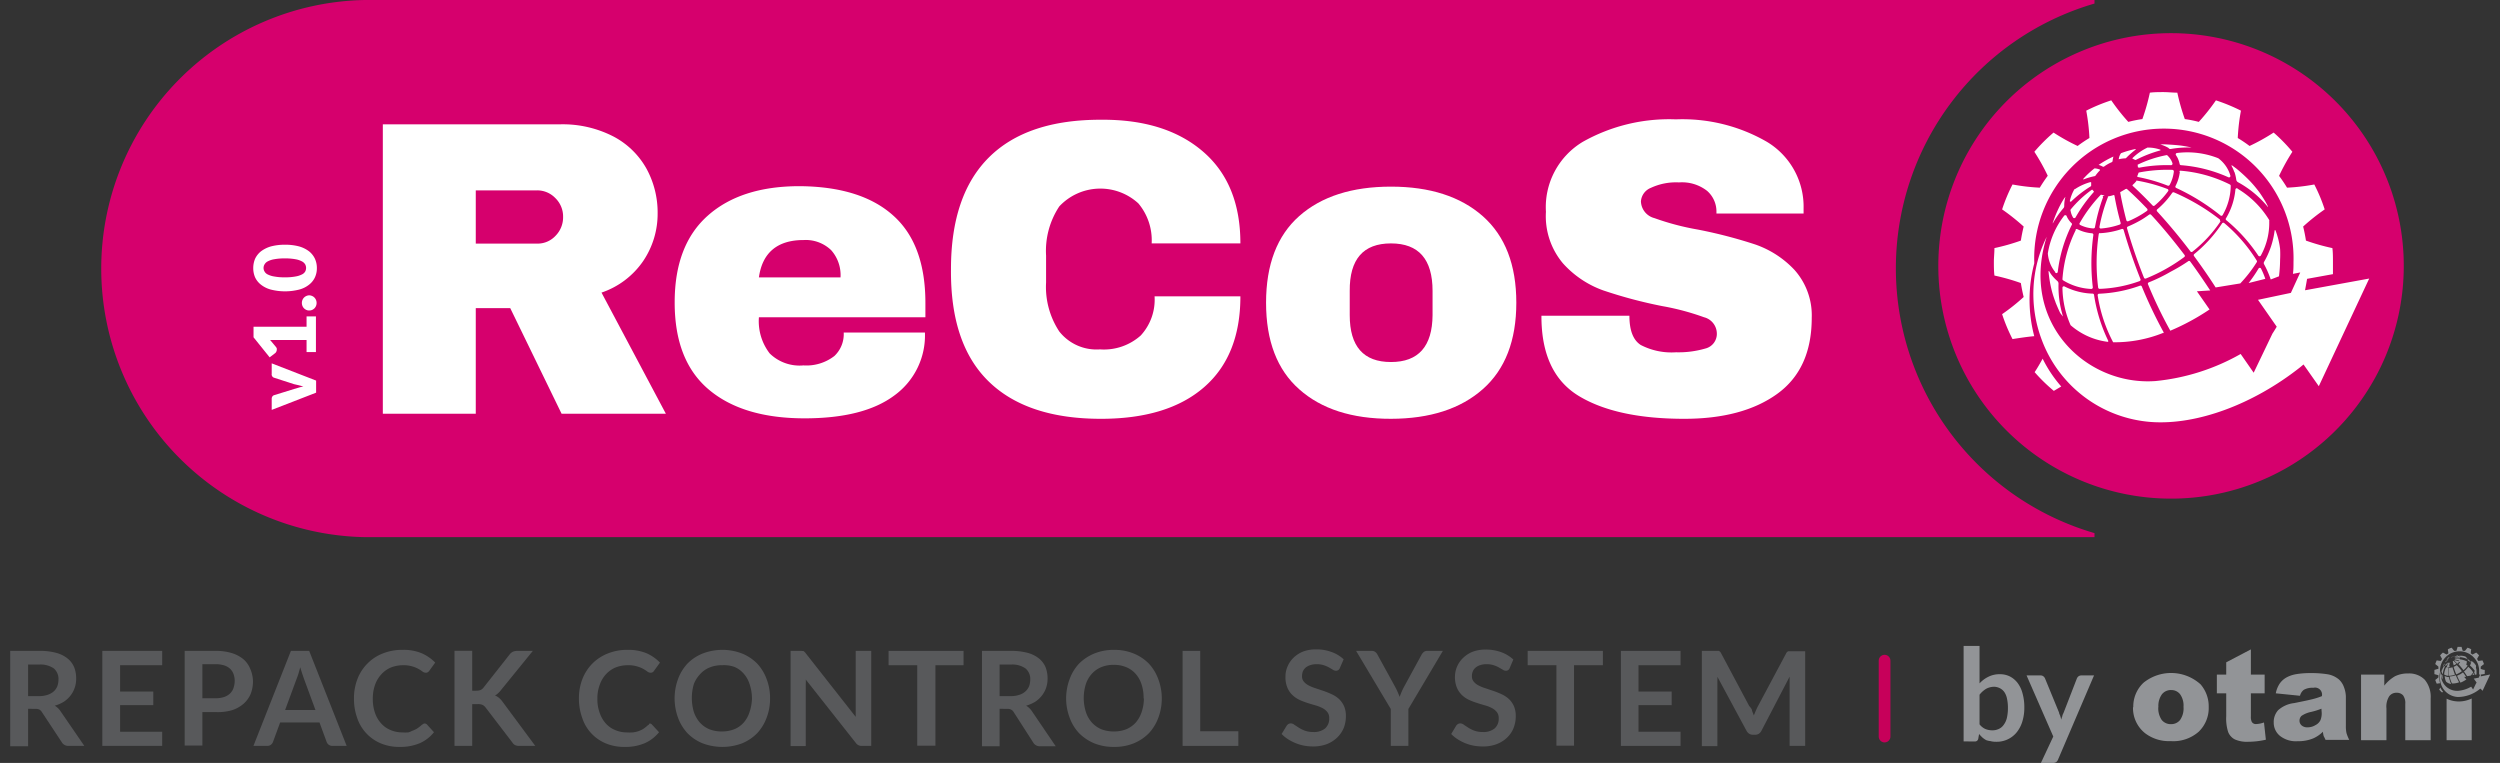 <svg id="Layer_1" data-name="Layer 1" xmlns="http://www.w3.org/2000/svg" xmlns:xlink="http://www.w3.org/1999/xlink" viewBox="0 0 266.83 81.43"><rect x="0" y="0" width="266.83" height="81.43" fill="#333333" stroke="none"/><defs><style>.cls-1{fill:url(#Radial_Gradient);}.cls-2{mask:url(#mask);}.cls-3{fill:#fff;}.cls-4,.cls-5{fill:#d6006d;}.cls-4{fill-rule:evenodd;}.cls-6{fill:#929497;}.cls-7{fill:#c7005a;}.cls-8{fill:#58595b;}</style><radialGradient id="Radial_Gradient" cx="129.39" cy="58.77" r="33.27" gradientUnits="userSpaceOnUse"><stop offset="0" stop-color="#fff"/><stop offset="1" stop-color="#231f20"/></radialGradient><mask id="mask" x="85.74" y="54.36" width="80.56" height="1.02" maskUnits="userSpaceOnUse"><polyline class="cls-1" points="166.29 54.87 125.48 54.36 85.74 54.72 125.46 55.38"/></mask></defs><title>ReCoS Flat logo-Common_ver1.0 のコピー</title><g class="cls-2"><polyline class="cls-3" points="166.29 54.87 125.48 54.36 85.74 54.72 125.46 55.38"/></g><path class="cls-4" d="M202.35,28.64A29.42,29.42,0,0,1,223.55.38V0H38.94a28.67,28.67,0,0,0,0,57.33H223.55V56.9A29.43,29.43,0,0,1,202.35,28.64Z"/><path class="cls-5" d="M206.88,28.39a24.84,24.84,0,1,1,24.84,24.83A24.84,24.84,0,0,1,206.88,28.39Z"/><path class="cls-3" d="M224.15,24.89a8.5,8.5,0,0,0,2.32-.45.15.15,0,0,1,.19.1,55.49,55.49,0,0,0,1.8,5.26.16.16,0,0,1-.09.2,13.8,13.8,0,0,1-4.27.83.16.16,0,0,1-.16-.14A21.11,21.11,0,0,1,224,25a.14.14,0,0,1,.14-.13m2.73-4.7a2.61,2.61,0,0,1-.28.17,2.69,2.69,0,0,1-.29.16s0,0,0,.08c.16.9.38,1.89.65,2.93a.15.15,0,0,0,.21.1,10.36,10.36,0,0,0,2-1.11.16.16,0,0,0,0-.23c-.74-.78-1.47-1.49-2.15-2.1a.07.07,0,0,0-.09,0m10,3.45a.16.16,0,0,0,0-.2,22.1,22.1,0,0,0-4.89-2.89.16.16,0,0,0-.19.06,8.77,8.77,0,0,1-1.6,1.76.15.15,0,0,0,0,.22c1.2,1.31,2.42,2.77,3.56,4.28a.15.15,0,0,0,.22,0,14.1,14.1,0,0,0,3-3.25m-9-4.28a3,3,0,0,1-.39.41.08.08,0,0,0,0,.11c.68.62,1.4,1.33,2.13,2.1a.16.16,0,0,0,.21,0,8.32,8.32,0,0,0,1.44-1.54.15.15,0,0,0-.08-.23,17.21,17.21,0,0,0-3.24-.89.07.07,0,0,0-.07,0m-3.39,1.57a1.86,1.86,0,0,1-.34-.06.07.07,0,0,0-.07,0A15.29,15.29,0,0,0,222,23.76.16.16,0,0,0,222,24a3.58,3.58,0,0,0,1.43.38.16.16,0,0,0,.17-.13,18.79,18.79,0,0,1,.86-3.18.08.08,0,0,0-.06-.11m-2.84,3.57a14.07,14.07,0,0,0-1.43,5.25.15.15,0,0,0,.07.14,6.24,6.24,0,0,0,3,.92.16.16,0,0,0,.17-.17,21.87,21.87,0,0,1,.06-5.6.16.16,0,0,0-.14-.17,4.18,4.18,0,0,1-1.57-.44.14.14,0,0,0-.2.07M225,36.34a17.1,17.1,0,0,1-1.5-4.87.15.15,0,0,0-.14-.13,7.1,7.1,0,0,1-3-.76.15.15,0,0,0-.23.13,10.15,10.15,0,0,0,.87,4A7.45,7.45,0,0,0,225,36.49a.16.16,0,0,0,0-.15m13.83-16.23a.16.16,0,0,0-.24.12,7.25,7.25,0,0,1-1,3.06.15.15,0,0,0,0,.19,17.45,17.45,0,0,1,3.44,3.8.16.16,0,0,0,.27,0,7.19,7.19,0,0,0,.9-3.68.2.2,0,0,0,0-.11,9.91,9.91,0,0,0-3.41-3.37m-10.62-1.23a17.89,17.89,0,0,1,3.21.93.17.17,0,0,0,.19-.08,3.91,3.91,0,0,0,.45-1.44.17.17,0,0,0-.15-.17,16,16,0,0,0-3.57.28.09.09,0,0,0-.06.06,2.45,2.45,0,0,1-.12.31.08.08,0,0,0,.05.11m.91,10.82a18.51,18.51,0,0,0,4.07-2.29.16.16,0,0,0,0-.22c-1.15-1.51-2.37-3-3.57-4.29a.17.17,0,0,0-.2,0c-.32.23-.64.45-1,.65a12.41,12.41,0,0,1-1.27.62.16.16,0,0,0-.09.18c.49,1.71,1.11,3.52,1.81,5.28a.16.16,0,0,0,.2.09m-.72-11.83a15.7,15.7,0,0,1,3.4-.27.16.16,0,0,0,.16-.21,2.07,2.07,0,0,0-.15-.34,2.24,2.24,0,0,0-.41-.51.17.17,0,0,0-.14,0,12.5,12.5,0,0,0-3,1,.07.07,0,0,0,0,.1.54.54,0,0,1,0,.15.09.09,0,0,0,.09.06m2.65,17.69a.14.14,0,0,0,0-.14,48.64,48.64,0,0,1-2.31-4.85.15.15,0,0,0-.19-.09,14.47,14.47,0,0,1-4.37.86.15.15,0,0,0-.15.18,15.82,15.82,0,0,0,1.65,5l0,0a13.83,13.83,0,0,0,5.34-1M221,21.57a12.18,12.18,0,0,1,2.13-1.67.15.15,0,0,0,.07-.12,1.13,1.13,0,0,1,0-.25.08.08,0,0,0-.1-.09,5.74,5.74,0,0,0-1.64.75s0,0-.05,0a4.44,4.44,0,0,0-.5,1.29,0,0,0,0,0,.06,0m-1.61,7.61a.15.15,0,0,0,.27-.08,15.16,15.16,0,0,1,1.49-5,.14.14,0,0,0,0-.17,2.51,2.51,0,0,1-.45-.58,1.47,1.47,0,0,1-.1-.22.16.16,0,0,0-.27,0,8.79,8.79,0,0,0-1.73,4,3.54,3.54,0,0,0,.79,2l0,0m-.26-5.2a9.92,9.92,0,0,1,1.15-1.64.35.35,0,0,0,.07-.2,3.63,3.63,0,0,1,.13-1s0,0,0,0a2.8,2.8,0,0,0-.25.35,10.17,10.17,0,0,0-.5.93,12.71,12.71,0,0,0-.61,1.52s0,0,0,0m2.17-.58a.17.17,0,0,0,.26,0,15.43,15.43,0,0,1,1.94-2.71.08.08,0,0,0,0-.11.69.69,0,0,1-.11-.13.08.08,0,0,0-.11,0A11.76,11.76,0,0,0,221,22.37a.13.13,0,0,0,0,.13,2,2,0,0,0,.22.64,2.33,2.33,0,0,0,.17.26m-2,8.87c.11.27.29.7.49,1.12a4.08,4.08,0,0,0,.31.39,10.74,10.74,0,0,1-.48-3.5.37.37,0,0,0-.14-.3,4.81,4.81,0,0,1-.5-.51,3.1,3.1,0,0,1-.36-.53s-.08,0-.07,0a13.17,13.17,0,0,0,.3,1.87,10.6,10.6,0,0,0,.45,1.44m3-13.1a6.78,6.78,0,0,1,1.18-.35.15.15,0,0,0,.09-.06,4.26,4.26,0,0,1,.48-.57,0,0,0,0,0,0-.06,1.67,1.67,0,0,0-.59-.14,9.18,9.18,0,0,0-1.2,1.12s0,.08,0,.06m10-2.82a.15.15,0,0,0-.1.24l.13.21a2.65,2.65,0,0,1,.26.73.15.15,0,0,0,.14.12,15.09,15.09,0,0,1,5.06,1.29.15.15,0,0,0,.21-.18l-.06-.19a3.53,3.53,0,0,0-1.23-1.66,8.93,8.93,0,0,0-4.41-.56m-.87-.48a.33.33,0,0,0,.22.05,10.45,10.45,0,0,1,2.22-.15s0,0,0,0c-.32-.08-.72-.15-1.06-.2s-1.09-.11-1.57-.13a4.35,4.35,0,0,0-.72,0s0,0,0,0a3.57,3.57,0,0,1,.91.39m7,2.53a4.38,4.38,0,0,1,.2.83.36.36,0,0,0,.19.28,10.78,10.78,0,0,1,3.2,2.66c0-.09-.07-.19-.11-.28s-.09-.16-.12-.23c-.2-.34-.49-.8-.74-1.14a13,13,0,0,0-1-1.18,18,18,0,0,0-1.41-1.29h0l-.46-.34s-.08,0-.06.05a3.07,3.07,0,0,1,.29.64m-5.79-.08a4.47,4.47,0,0,1-.47,1.59.15.15,0,0,0,.07.21A22.45,22.45,0,0,1,237,23a.15.15,0,0,0,.23-.05,6.38,6.38,0,0,0,.86-3.12.17.17,0,0,0-.09-.14,14.28,14.28,0,0,0-5.26-1.47.14.14,0,0,0-.16.14m-8-.59a4.33,4.33,0,0,1,.81-.46.16.16,0,0,0,.09-.12,2.94,2.94,0,0,1,.09-.48,10.67,10.67,0,0,0-1.58.89,2.2,2.2,0,0,1,.43.18.18.18,0,0,0,.16,0m.42,3.22a17.49,17.49,0,0,0-.92,3.21.15.15,0,0,0,.16.18,8,8,0,0,0,2-.42.15.15,0,0,0,.1-.18c-.28-1-.5-2-.66-2.91a.08.08,0,0,0-.1-.06,3.82,3.82,0,0,1-.56.14.08.08,0,0,0-.06,0M226.14,17a3.47,3.47,0,0,1,.7-.1.12.12,0,0,0,.1-.05,8.85,8.85,0,0,1,1-.88s0-.07,0-.07a10.18,10.18,0,0,0-1.56.45,1.44,1.44,0,0,0-.24.61s0,.05,0,0m1.53,0,.18.09a.14.14,0,0,0,.15,0,13.34,13.34,0,0,1,2.59-1s0-.05,0-.07a4,4,0,0,0-1.31-.23h-.07a5.85,5.85,0,0,0-1.57,1.09.07.07,0,0,0,0,.12m-9.62,21.32c-.26.46-.56,1-.86,1.44a18,18,0,0,0,2.05,2l.79-.47a13.63,13.63,0,0,1-2-3m16.48-7.16L235.9,31c-.66-1-1.38-2.07-2.15-3.11a.15.15,0,0,0-.21,0A18.05,18.05,0,0,1,231.68,29a17.43,17.43,0,0,1-2.34,1.14.15.15,0,0,0-.08.2,46.22,46.22,0,0,0,2.34,4.88s0,.05.06.07a24.67,24.67,0,0,0,4.17-2.26Zm4.63-.84a14.28,14.28,0,0,0,1.76-2.27.15.15,0,0,0,0-.16,16.7,16.7,0,0,0-3.46-4,.16.16,0,0,0-.23,0,14.57,14.57,0,0,1-3,3.31.16.16,0,0,0,0,.21c.82,1.12,1.6,2.24,2.3,3.34Zm4.13-.76a14.89,14.89,0,0,0,.12-1.77,11.06,11.06,0,0,0,0-1.15,8.26,8.26,0,0,0-.5-2,0,0,0,0,0-.08,0A8.88,8.88,0,0,1,241.62,28v.15a10.14,10.14,0,0,1,.74,1.68Zm-1.46.27a7.81,7.81,0,0,0-.46-1.1.15.15,0,0,0-.26,0A15.07,15.07,0,0,1,240,30.21Zm5.71,11.46,5.38-11.49-6.85,1.25c.11-.57.22-1.22.22-1.22l2.76-.5s0-.87,0-1.32,0-1-.06-1.46a22.39,22.39,0,0,1-2.82-.8q-.12-.77-.3-1.5a21.7,21.7,0,0,1,2.3-1.83,17.76,17.76,0,0,0-1.11-2.66,21.41,21.41,0,0,1-2.91.34c-.26-.43-.55-.86-.85-1.26a22,22,0,0,1,1.42-2.57,18,18,0,0,0-2-2.05,21.57,21.57,0,0,1-2.57,1.43,14.64,14.64,0,0,0-1.26-.85,21.71,21.71,0,0,1,.34-2.92,19.46,19.46,0,0,0-2.67-1.1,21.45,21.45,0,0,1-1.83,2.3,12.28,12.28,0,0,0-1.49-.3,22.39,22.39,0,0,1-.8-2.82c-.49,0-1-.06-1.47-.06s-1,0-1.46.06a22.39,22.39,0,0,1-.8,2.82,12.44,12.44,0,0,0-1.5.3,21.5,21.5,0,0,1-1.82-2.3,18.48,18.48,0,0,0-2.67,1.1,21.71,21.71,0,0,1,.34,2.92,13.24,13.24,0,0,0-1.26.85,20.82,20.82,0,0,1-2.57-1.43,18,18,0,0,0-2.05,2.05,21.53,21.53,0,0,1,1.43,2.56c-.3.41-.59.84-.85,1.27a21.41,21.41,0,0,1-2.91-.34,17.76,17.76,0,0,0-1.11,2.66,22.78,22.78,0,0,1,2.3,1.83q-.18.73-.3,1.5a22.39,22.39,0,0,1-2.82.8c0,.48-.06,1-.06,1.46s0,1,.06,1.47a22.39,22.39,0,0,1,2.82.8c.08.5.18,1,.3,1.49a21.45,21.45,0,0,1-2.3,1.83,17.76,17.76,0,0,0,1.11,2.66c.82-.13,1.64-.25,2.32-.31a15.26,15.26,0,0,1,0-7.77v-.17a13.84,13.84,0,1,1,27.67,0c0,.44,0,.86-.06,1.29l.78-.15-1,2.18L241,32l2,2.87c-.15.25-.3.5-.46.74l0,0-2,4.17-1.39-2a22.86,22.86,0,0,1-9.09,2.89c-7.33.54-14.52-6.18-11.61-15.4a13.81,13.81,0,0,0-.53,11,13.52,13.52,0,0,0,11.67,8.77c4.87.35,10.88-1.87,15.91-5.84h0l.36-.3Z"/><path class="cls-3" d="M33.74,40.62v1.29L29,43.75V42.57a.41.41,0,0,1,.07-.25.34.34,0,0,1,.18-.14l2.13-.66.51-.15a4.37,4.37,0,0,1,.49-.12l-.49-.13L31.37,41l-2.13-.69a.34.34,0,0,1-.18-.14A.36.36,0,0,1,29,39.9V38.78Z"/><path class="cls-3" d="M32.72,37.58V36.29H28.83l.63.75a.55.55,0,0,1,.08.15.39.39,0,0,1,0,.14.43.43,0,0,1-.06.22.4.4,0,0,1-.11.14l-.59.45L27.06,36V34.87h5.66v-1.1h1v3.81Z"/><path class="cls-3" d="M33,33.14a.73.73,0,0,1-.3-.06.92.92,0,0,1-.25-.17.78.78,0,0,1-.17-.26.83.83,0,0,1-.06-.32.81.81,0,0,1,.23-.57.83.83,0,0,1,.55-.24.78.78,0,0,1,.31.07.74.74,0,0,1,.25.17.81.81,0,0,1,.23.57.83.83,0,0,1-.06.32.78.78,0,0,1-.17.26.92.92,0,0,1-.25.17A.78.78,0,0,1,33,33.14Z"/><path class="cls-3" d="M30.4,26.12a5.71,5.71,0,0,1,1.52.18,3.18,3.18,0,0,1,1.06.52,2.25,2.25,0,0,1,.63.79,2.38,2.38,0,0,1,.21,1,2.3,2.3,0,0,1-.21,1,2.13,2.13,0,0,1-.63.78,2.84,2.84,0,0,1-1.06.52,6.17,6.17,0,0,1-3,0,2.92,2.92,0,0,1-1.06-.52,2.13,2.13,0,0,1-.63-.78,2.45,2.45,0,0,1-.2-1,2.54,2.54,0,0,1,.2-1,2.25,2.25,0,0,1,.63-.79,3.28,3.28,0,0,1,1.06-.52A5.71,5.71,0,0,1,30.4,26.12Zm0,1.46a5.79,5.79,0,0,0-1.13.09,2.29,2.29,0,0,0-.7.23.83.83,0,0,0-.34.33.73.73,0,0,0,0,.74.76.76,0,0,0,.34.32,2.31,2.31,0,0,0,.7.22,5.79,5.79,0,0,0,1.13.09,5.9,5.9,0,0,0,1.14-.09,2.33,2.33,0,0,0,.69-.22.79.79,0,0,0,.35-.32.81.81,0,0,0,0-.74.86.86,0,0,0-.35-.33,2.31,2.31,0,0,0-.69-.23A5.9,5.9,0,0,0,30.4,27.58Z"/><path class="cls-3" d="M68.65,27.86a8.82,8.82,0,0,1-4.45,3.37l6.87,12.93H59.94L54.46,32.89H50.78V44.16H40.86V13.27h18.9a11.82,11.82,0,0,1,5.68,1.28A8.62,8.62,0,0,1,69,18a9.75,9.75,0,0,1,1.19,4.74A9,9,0,0,1,68.65,27.86Zm-9.39-6.73a2.67,2.67,0,0,0-2-.81H50.78V26h6.51a2.61,2.61,0,0,0,2-.83,2.8,2.8,0,0,0,.81-2A2.74,2.74,0,0,0,59.26,21.13Z"/><path class="cls-3" d="M95.33,23q3.44,3.06,3.44,9.34v1.52H81a5.63,5.63,0,0,0,1.15,3.86A4.55,4.55,0,0,0,85.75,39a4.87,4.87,0,0,0,3.3-1,3.19,3.19,0,0,0,1-2.51h8.67a7.91,7.91,0,0,1-3.28,6.73q-3.27,2.43-9.56,2.43-6.6,0-10.24-3.08t-3.63-9.31q0-6.11,3.54-9.25t9.79-3.14Q91.9,19.92,95.33,23ZM81,29.61h8.71a4,4,0,0,0-1-2.91,3.91,3.91,0,0,0-2.94-1.08C82.94,25.62,81.36,27,81,29.61Z"/><path class="cls-3" d="M128.39,16.17q4,3.43,4,9.81h-9.47a6.12,6.12,0,0,0-1.42-4.27,6,6,0,0,0-8.44.32,8.6,8.6,0,0,0-1.41,5.25v2.87a8.62,8.62,0,0,0,1.41,5.23,5.06,5.06,0,0,0,4.34,1.91,5.89,5.89,0,0,0,4.35-1.48,5.64,5.64,0,0,0,1.48-4.18h9.16q0,6.33-3.88,9.7t-11,3.37q-7.91,0-12-4T101.5,28.72q0-7.91,4.07-11.94t12-4Q124.4,12.74,128.39,16.17Z"/><path class="cls-3" d="M158.27,23.08q3.57,3.17,3.57,9.23t-3.57,9.22q-3.57,3.16-9.81,3.17t-9.79-3.15q-3.54-3.13-3.54-9.24t3.54-9.25q3.56-3.14,9.79-3.14T158.27,23.08Zm-14.21,8v2.56q0,5,4.4,5t4.44-5V31.05q0-5.07-4.44-5.07T144.06,31.05Z"/><path class="cls-3" d="M188.59,15.14a8.07,8.07,0,0,1,3.91,7.11v.54h-9.3v-.18a2.92,2.92,0,0,0-1-2.24,4.35,4.35,0,0,0-3-.9,6.34,6.34,0,0,0-3,.58,1.68,1.68,0,0,0-1.06,1.44,1.91,1.91,0,0,0,1.44,1.79,27.65,27.65,0,0,0,4.62,1.22,50.52,50.52,0,0,1,6.13,1.59,10.41,10.41,0,0,1,4.2,2.72,7.28,7.28,0,0,1,1.84,5.11c0,3.66-1.24,6.36-3.7,8.13s-5.77,2.65-9.9,2.65q-7.23,0-11.25-2.43t-4-8.57h9.39c0,1.56.4,2.6,1.21,3.12a7.12,7.12,0,0,0,3.77.78,10.16,10.16,0,0,0,3.12-.4,1.61,1.61,0,0,0,1.23-1.66,1.81,1.81,0,0,0-1.37-1.68,26.69,26.69,0,0,0-4.46-1.19A49.64,49.64,0,0,1,171.13,31a10.54,10.54,0,0,1-4.31-2.89A7.81,7.81,0,0,1,165,22.61a8.13,8.13,0,0,1,3.93-7.47,18.76,18.76,0,0,1,9.94-2.4A18,18,0,0,1,188.59,15.14Z"/><path class="cls-6" d="M209.58,79.13V68.94h1.7v4a3.11,3.11,0,0,1,.95-.71,2.65,2.65,0,0,1,1.23-.27,2.33,2.33,0,0,1,1.06.24,2.44,2.44,0,0,1,.82.69,3.15,3.15,0,0,1,.53,1.12,5.43,5.43,0,0,1,.19,1.53,4.91,4.91,0,0,1-.21,1.46,3.43,3.43,0,0,1-.61,1.17,2.74,2.74,0,0,1-2.2,1,2.12,2.12,0,0,1-.59-.07A1.9,1.9,0,0,1,212,79a2.29,2.29,0,0,1-.41-.28,4.35,4.35,0,0,1-.36-.38l-.08.47a.39.39,0,0,1-.14.26.41.41,0,0,1-.27.07Zm3.3-5.83a1.82,1.82,0,0,0-.9.22,2.57,2.57,0,0,0-.7.63v3.16a1.62,1.62,0,0,0,.63.5,2,2,0,0,0,.74.14,1.58,1.58,0,0,0,.69-.15,1.28,1.28,0,0,0,.52-.44,2,2,0,0,0,.34-.74,4.67,4.67,0,0,0,.11-1.06,4.56,4.56,0,0,0-.1-1,1.91,1.91,0,0,0-.28-.69,1.3,1.3,0,0,0-.45-.4A1.46,1.46,0,0,0,212.88,73.3Z"/><path class="cls-6" d="M219.66,81.07a.64.64,0,0,1-.2.27.6.6,0,0,1-.36.09h-1.27l1.32-2.82-2.85-6.52h1.49a.48.48,0,0,1,.31.1.6.6,0,0,1,.17.22l1.5,3.65c0,.12.09.24.13.37s.07.26.1.38a2.4,2.4,0,0,1,.12-.38c0-.12.09-.25.14-.38l1.41-3.64a.58.58,0,0,1,.18-.23.5.5,0,0,1,.29-.09h1.36Z"/><path class="cls-6" d="M261.4,71.29a1.36,1.36,0,0,0,.35-.07s0,0,0,0c.08.25.17.52.27.79a0,0,0,0,1,0,0,2.12,2.12,0,0,1-.64.12l0,0a3,3,0,0,1,0-.85s0,0,0,0m.41-.71a.05.05,0,0,1,0,0s0,0,0,0h0a2.51,2.51,0,0,0,.1.44,0,0,0,0,0,0,0,1.46,1.46,0,0,0,.3-.17,0,0,0,0,0,0,0l-.32-.31h0m1.51.52s0,0,0,0a3.29,3.29,0,0,0-.74-.44s0,0,0,0a1.27,1.27,0,0,1-.25.27s0,0,0,0c.18.2.37.42.54.65h0a2.07,2.07,0,0,0,.45-.49M262,70.45a.18.18,0,0,1-.05.07,0,0,0,0,0,0,0l.33.32h0a1.7,1.7,0,0,0,.23-.24s0,0,0,0a4.27,4.27,0,0,0-.48-.13h0m-.51.24h-.06a2.45,2.45,0,0,0-.3.44s0,0,0,0a.48.48,0,0,0,.22,0s0,0,0,0a3.92,3.92,0,0,1,.13-.49,0,0,0,0,0,0,0m-.42.54a2,2,0,0,0-.22.79s0,0,0,0a.93.93,0,0,0,.46.14,0,0,0,0,0,0,0,4,4,0,0,1,0-.85s0,0,0,0a.52.52,0,0,1-.23-.06s0,0,0,0m.52,1.79a2.66,2.66,0,0,1-.23-.74,0,0,0,0,0,0,0,1,1,0,0,1-.46-.12s0,0,0,0a1.55,1.55,0,0,0,.14.6,1,1,0,0,0,.61.26h0m2.09-2.45a0,0,0,0,0,0,0,1.12,1.12,0,0,1-.15.47,0,0,0,0,0,0,0,2.8,2.8,0,0,1,.52.57s0,0,0,0a1,1,0,0,0,.13-.56h0a1.46,1.46,0,0,0-.51-.51M262,70.38a2.9,2.9,0,0,1,.48.14s0,0,0,0a.7.7,0,0,0,.07-.22s0,0,0,0a2,2,0,0,0-.54,0h0a.43.43,0,0,0,0,.05s0,0,0,0m.14,1.63a2.59,2.59,0,0,0,.61-.34,0,0,0,0,0,0,0,7.16,7.16,0,0,0-.54-.65h0l-.15.09-.19.1a0,0,0,0,0,0,0,7.58,7.58,0,0,0,.28.8,0,0,0,0,0,0,0m-.11-1.78a1.83,1.83,0,0,1,.52,0s0,0,0,0,0,0,0-.06L262.5,70a0,0,0,0,0,0,0,1.43,1.43,0,0,0-.44.15h0a0,0,0,0,0,0,0,0,0,0,0,0,0,0m.4,2.66h0a7.34,7.34,0,0,1-.35-.74s0,0,0,0a2.21,2.21,0,0,1-.65.13,0,0,0,0,0,0,0,2.45,2.45,0,0,0,.25.75h0a1.89,1.89,0,0,0,.8-.15m-1.52-2.1a2,2,0,0,1,.32-.26s0,0,0,0v0a0,0,0,0,0,0,0,1,1,0,0,0-.26.12h0a.52.52,0,0,0-.08.19,0,0,0,0,0,0,0m-.24,1.15s0,0,0,0a2.3,2.3,0,0,1,.22-.75,0,0,0,0,0,0,0,.5.5,0,0,1-.07-.08l0,0s0,0,0,0a1.3,1.3,0,0,0-.27.6.56.56,0,0,0,.12.3h0m0-.79.17-.25a0,0,0,0,0,0,0,.78.78,0,0,1,0-.14h0l0,0s-.05.09-.07.14a1.1,1.1,0,0,0-.09.23h0m.33-.08s0,0,0,0a1.91,1.91,0,0,1,.29-.41v0h0s0,0,0,0a1.48,1.48,0,0,0-.36.29,0,0,0,0,0,0,0,.22.22,0,0,0,0,.1l0,0m-.31,1.33s0,.1.08.17l0,.06a1.89,1.89,0,0,1-.08-.53s0,0,0,0l-.07-.08a.21.21,0,0,1-.06-.08s0,0,0,0a1.45,1.45,0,0,0,0,.28l.07.22m.46-2a.48.48,0,0,1,.18-.05s0,0,0,0a.27.27,0,0,1,.07-.08s0,0,0,0-.07,0-.09,0l-.18.16s0,0,0,0m1.5-.43s0,0,0,0a0,0,0,0,1,0,0,.21.21,0,0,1,0,.11h0a2.36,2.36,0,0,1,.77.2s0,0,0,0v0a.55.55,0,0,0-.19-.26,1.33,1.33,0,0,0-.66-.08m-.13-.07h0a1.94,1.94,0,0,1,.34,0h0a.47.47,0,0,0-.17,0l-.23,0h-.1a0,0,0,0,0,0,0,.3.3,0,0,1,.14.06m1.06.38,0,.12s0,0,0,0a1.31,1.31,0,0,1,.47.4v0s0,0,0,0a1.63,1.63,0,0,0-.11-.17,1.5,1.5,0,0,0-.14-.18l-.22-.19h0l-.07-.06h0l.05.1m-.88,0a.8.8,0,0,1-.07.24s0,0,0,0a3.34,3.34,0,0,1,.73.43s0,0,0,0a.88.88,0,0,0,.13-.47s0,0,0,0a2.06,2.06,0,0,0-.8-.22s0,0,0,0m-1.2-.1.12-.06v0s0-.05,0-.07l-.24.13.06,0h0m.06.49a3.94,3.94,0,0,0-.14.49l0,0a.89.89,0,0,0,.31-.06s0,0,0,0a4.5,4.5,0,0,1-.1-.44h0l-.09,0h0m.16-.59h.13L262,70s0,0,0,0a1.55,1.55,0,0,0-.23.06.36.36,0,0,0-.05.09h0m.24,0,0,0h0a2.23,2.23,0,0,1,.4-.16h0a.64.64,0,0,0-.2,0h0a.89.89,0,0,0-.24.17h0m-1.45,3.22-.13.22a2.2,2.2,0,0,0,.3.31l.12-.07a1.7,1.7,0,0,1-.29-.46M263,72.24l.21,0a5,5,0,0,0-.33-.47h0l-.28.19-.35.16,0,0a5.66,5.66,0,0,0,.36.74,0,0,0,0,0,0,0,3.16,3.16,0,0,0,.63-.34Zm.7-.13a2.88,2.88,0,0,0,.27-.34v0a2.29,2.29,0,0,0-.53-.6,0,0,0,0,0,0,0,2,2,0,0,1-.46.5s0,0,0,0c.12.16.23.33.34.5Zm.62-.11a2.28,2.28,0,0,0,0-.27,1,1,0,0,0,0-.17.94.94,0,0,0-.07-.3h0a1.72,1.72,0,0,1-.18.49v0a1.83,1.83,0,0,1,.11.26Zm-.22,0a.46.46,0,0,0-.07-.16,0,0,0,0,0,0,0,1.18,1.18,0,0,1-.17.22Zm.87,1.73.81-1.74-1,.2a1.88,1.88,0,0,0,0-.19l.42-.07s0-.13,0-.2a1.77,1.77,0,0,0,0-.23c-.16,0-.32-.07-.43-.11a1.57,1.57,0,0,0,0-.23,4.26,4.26,0,0,1,.35-.28,2.83,2.83,0,0,0-.17-.4,2.69,2.69,0,0,1-.44.06,1.74,1.74,0,0,0-.13-.2,3.48,3.48,0,0,1,.22-.39,2.91,2.91,0,0,0-.31-.3l-.39.21-.19-.13a2.58,2.58,0,0,1,.05-.43,1.78,1.78,0,0,0-.4-.17l-.27.34-.23,0a2.79,2.79,0,0,1-.13-.43h-.43a2.79,2.79,0,0,1-.13.43l-.23,0-.27-.34a2,2,0,0,0-.4.17c0,.16.05.32.05.43l-.19.13-.39-.21a2.13,2.13,0,0,0-.3.3l.21.39a1,1,0,0,0-.13.2,2.84,2.84,0,0,1-.44-.06,2.78,2.78,0,0,0-.16.4,3.93,3.93,0,0,1,.34.28,1.57,1.57,0,0,0,0,.23c-.11,0-.27.07-.43.11,0,.08,0,.15,0,.23s0,.15,0,.22l.43.12a1.7,1.7,0,0,0,0,.22,2.68,2.68,0,0,1-.34.28,2.78,2.78,0,0,0,.16.4l.35-.05a2.43,2.43,0,0,1,0-1.17v0a2.09,2.09,0,1,1,4.17,0V72l.11,0-.15.33-.53.1.3.42a.47.47,0,0,1-.07.12h0l-.3.62-.21-.3a3.26,3.26,0,0,1-1.37.44,1.73,1.73,0,0,1-1.75-2.33,2.09,2.09,0,0,0-.08,1.67,2,2,0,0,0,1.76,1.32,3.71,3.71,0,0,0,2.4-.88h0l.05,0Z"/><path class="cls-6" d="M227.69,75.5a3.48,3.48,0,0,1,1.09-2.63,4.69,4.69,0,0,1,6.09.17,3.59,3.59,0,0,1,.87,2.42,3.51,3.51,0,0,1-1.07,2.64,4.11,4.11,0,0,1-3,1,4.18,4.18,0,0,1-2.73-.85,3.44,3.44,0,0,1-1.28-2.78m2.7,0a2.19,2.19,0,0,0,.37,1.38,1.24,1.24,0,0,0,1,.44,1.21,1.21,0,0,0,.95-.44,2.15,2.15,0,0,0,.37-1.41,2.07,2.07,0,0,0-.37-1.35,1.18,1.18,0,0,0-.93-.44,1.21,1.21,0,0,0-1,.45,2.11,2.11,0,0,0-.38,1.37"/><path class="cls-6" d="M240.24,69.31V72h1.47v2h-1.47v2.46a1.21,1.21,0,0,0,.1.59.5.5,0,0,0,.47.23,2.8,2.8,0,0,0,.83-.17l.2,1.84a8.46,8.46,0,0,1-1.86.22,3.19,3.19,0,0,1-1.47-.26,1.53,1.53,0,0,1-.69-.77,4.7,4.7,0,0,1-.21-1.7V74h-1V72h1V70.69Z"/><path class="cls-6" d="M245.47,74.26,242.9,74a2.82,2.82,0,0,1,.43-1.06,2.17,2.17,0,0,1,.78-.67,3.34,3.34,0,0,1,1-.32,8.83,8.83,0,0,1,1.4-.11,11.27,11.27,0,0,1,1.94.13,2.53,2.53,0,0,1,1.21.57,2.06,2.06,0,0,1,.53.84,3,3,0,0,1,.19,1v3.09a3.33,3.33,0,0,0,.07.79,4.42,4.42,0,0,0,.29.71h-2.53c-.1-.23-.16-.33-.2-.41a2.46,2.46,0,0,1-.08-.46,3.44,3.44,0,0,1-1.06.72,4.18,4.18,0,0,1-1.64.29,2.73,2.73,0,0,1-1.9-.58,1.81,1.81,0,0,1-.65-1.42,1.88,1.88,0,0,1,.47-1.31,3.1,3.1,0,0,1,1.72-.76c1-.2,1.66-.34,2-.43a7,7,0,0,0,.95-.31.75.75,0,0,0-.92-.89,1.85,1.85,0,0,0-1,.21,1.11,1.11,0,0,0-.41.62m2.28,1.4a7.19,7.19,0,0,1-1.13.35,2.84,2.84,0,0,0-1,.42.72.72,0,0,0-.21.5.67.67,0,0,0,.22.51.9.9,0,0,0,.64.21,1.57,1.57,0,0,0,.83-.23,1.19,1.19,0,0,0,.54-.52,1.9,1.9,0,0,0,.14-.81Z"/><path class="cls-6" d="M252,72h2.48v1.18a4,4,0,0,1,1.14-1,3.07,3.07,0,0,1,1.42-.3,2.33,2.33,0,0,1,1.75.66,2.84,2.84,0,0,1,.64,2V79h-2.71V75.14a1.4,1.4,0,0,0-.24-.93.89.89,0,0,0-.69-.27.93.93,0,0,0-.78.37,2.05,2.05,0,0,0-.3,1.31V79H252Z"/><path class="cls-6" d="M262.45,74.87a3,3,0,0,1-1.32-.3V79h2.68V74.55a3.16,3.16,0,0,1-1.36.32"/><path class="cls-7" d="M201.77,78.61a.63.63,0,0,1-.62.63h0a.63.63,0,0,1-.63-.63V70.52a.63.63,0,0,1,.63-.63h0a.63.63,0,0,1,.62.63Z"/><path class="cls-8" d="M3,75.65v4H1.09V69.47H4.18A6.58,6.58,0,0,1,6,69.68a3.27,3.27,0,0,1,1.21.6,2.38,2.38,0,0,1,.7.92,3.27,3.27,0,0,1,.22,1.19,3,3,0,0,1-.15,1,2.75,2.75,0,0,1-.44.83,3,3,0,0,1-.7.66,3.78,3.78,0,0,1-1,.44,1.83,1.83,0,0,1,.62.59L9,79.61H7.31a.82.82,0,0,1-.42-.1.77.77,0,0,1-.29-.28L4.47,76a.71.71,0,0,0-.26-.26.84.84,0,0,0-.43-.08ZM3,74.3H4.15a2.84,2.84,0,0,0,.93-.14,1.83,1.83,0,0,0,.66-.37,1.51,1.51,0,0,0,.38-.55,2.08,2.08,0,0,0,.12-.71,1.47,1.47,0,0,0-.5-1.19,2.49,2.49,0,0,0-1.56-.41H3Z"/><path class="cls-8" d="M17.31,69.47V71H12.82v2.81h3.54v1.45H12.82V78.1h4.49v1.51H10.92V69.47Z"/><path class="cls-8" d="M21.6,76v3.57H19.71V69.47H23a5.76,5.76,0,0,1,1.76.24,3.61,3.61,0,0,1,1.23.66,2.62,2.62,0,0,1,.71,1A3.45,3.45,0,0,1,27,72.7a3.68,3.68,0,0,1-.24,1.35A2.91,2.91,0,0,1,26,75.11a3.56,3.56,0,0,1-1.23.69A5.54,5.54,0,0,1,23,76Zm0-1.47H23a3,3,0,0,0,.9-.13,1.74,1.74,0,0,0,.64-.37,1.47,1.47,0,0,0,.38-.59,2.36,2.36,0,0,0,.13-.78,2.11,2.11,0,0,0-.13-.73,1.47,1.47,0,0,0-.38-.57,1.71,1.71,0,0,0-.64-.35,3,3,0,0,0-.9-.12H21.6Z"/><path class="cls-8" d="M37,79.61H35.49a.63.63,0,0,1-.4-.12.65.65,0,0,1-.23-.31l-.76-2.07H29.9l-.76,2.07a.62.62,0,0,1-.22.3.6.6,0,0,1-.4.13H27.05l4-10.14H33Zm-6.57-3.83h3.24l-1.24-3.37-.18-.53c-.07-.21-.14-.43-.2-.66-.07.23-.13.46-.19.66s-.13.39-.19.54Z"/><path class="cls-8" d="M45.31,77.22a.34.34,0,0,1,.27.12l.74.81a4,4,0,0,1-1.51,1.17,5.32,5.32,0,0,1-2.17.4,5.07,5.07,0,0,1-2-.38,4.47,4.47,0,0,1-2.52-2.72,6.05,6.05,0,0,1-.34-2.08,5.63,5.63,0,0,1,.38-2.09,4.71,4.71,0,0,1,1.07-1.64,4.62,4.62,0,0,1,1.64-1.07A5.56,5.56,0,0,1,43,69.36a5,5,0,0,1,2,.36,4.59,4.59,0,0,1,1.45,1l-.63.87a.54.54,0,0,1-.15.15.38.38,0,0,1-.24.06.61.61,0,0,1-.33-.12,2.92,2.92,0,0,0-.43-.28,3.11,3.11,0,0,0-.65-.27,3.22,3.22,0,0,0-1-.13,3.51,3.51,0,0,0-1.31.25,2.88,2.88,0,0,0-1,.71,3.28,3.28,0,0,0-.68,1.13,4.35,4.35,0,0,0-.24,1.49,4.45,4.45,0,0,0,.24,1.52,3.17,3.17,0,0,0,.66,1.12,2.68,2.68,0,0,0,1,.7,3.08,3.08,0,0,0,1.21.25,4.9,4.9,0,0,0,.7,0A3,3,0,0,0,44,78a2.84,2.84,0,0,0,.5-.23,3.68,3.68,0,0,0,.47-.36.4.4,0,0,1,.15-.1A.29.29,0,0,1,45.31,77.22Z"/><path class="cls-8" d="M50.4,73.72h.44a1.31,1.31,0,0,0,.44-.07.79.79,0,0,0,.31-.24l2.79-3.54a.94.94,0,0,1,.37-.31,1.16,1.16,0,0,1,.49-.09h1.63l-3.42,4.21a2,2,0,0,1-.31.33,1.26,1.26,0,0,1-.31.22,1.52,1.52,0,0,1,.41.24,2,2,0,0,1,.37.39l3.52,4.75H55.46a1.06,1.06,0,0,1-.5-.09.83.83,0,0,1-.28-.28l-2.87-3.75a.88.88,0,0,0-.32-.26,1.24,1.24,0,0,0-.49-.08h-.6v4.46H48.51V69.46H50.4Z"/><path class="cls-8" d="M69.33,77.22a.34.34,0,0,1,.26.12l.75.81a4.06,4.06,0,0,1-1.52,1.17,5.26,5.26,0,0,1-2.17.4,5.07,5.07,0,0,1-2-.38,4.42,4.42,0,0,1-2.51-2.72,6.05,6.05,0,0,1-.35-2.08,5.63,5.63,0,0,1,.38-2.09,4.86,4.86,0,0,1,1.07-1.64,4.75,4.75,0,0,1,1.65-1.07A5.51,5.51,0,0,1,67,69.36a5.07,5.07,0,0,1,2,.36,4.54,4.54,0,0,1,1.44,1l-.63.87a.4.4,0,0,1-.14.15.43.43,0,0,1-.24.06.56.56,0,0,1-.33-.12,4.62,4.62,0,0,0-.43-.28,3,3,0,0,0-.66-.27A3.15,3.15,0,0,0,67,71a3.53,3.53,0,0,0-1.32.25,3,3,0,0,0-1,.71,3.26,3.26,0,0,0-.67,1.13,4.12,4.12,0,0,0-.25,1.49,4.21,4.21,0,0,0,.25,1.52,3.31,3.31,0,0,0,.65,1.12,2.72,2.72,0,0,0,1,.7,3,3,0,0,0,1.2.25,4.9,4.9,0,0,0,.7,0,3.29,3.29,0,0,0,.58-.13,3.22,3.22,0,0,0,.5-.23,3.61,3.61,0,0,0,.46-.36.65.65,0,0,1,.15-.1A.33.33,0,0,1,69.33,77.22Z"/><path class="cls-8" d="M82.19,74.54a5.64,5.64,0,0,1-.37,2.07,4.88,4.88,0,0,1-1,1.64,4.82,4.82,0,0,1-1.62,1.09,6,6,0,0,1-4.2,0,4.76,4.76,0,0,1-1.63-1.09,4.91,4.91,0,0,1-1-1.64,6,6,0,0,1,0-4.14,4.91,4.91,0,0,1,1-1.64A4.74,4.74,0,0,1,75,69.75a5.85,5.85,0,0,1,4.2,0,4.79,4.79,0,0,1,1.62,1.08,4.88,4.88,0,0,1,1,1.64A5.64,5.64,0,0,1,82.19,74.54Zm-1.93,0A4.93,4.93,0,0,0,80,73a3.07,3.07,0,0,0-.64-1.12,2.65,2.65,0,0,0-1-.71A3.4,3.4,0,0,0,77.06,71a3.37,3.37,0,0,0-1.34.25,2.72,2.72,0,0,0-1,.71A3.22,3.22,0,0,0,74.06,73a5.22,5.22,0,0,0,0,3,3.32,3.32,0,0,0,.64,1.12,2.84,2.84,0,0,0,1,.71,3.56,3.56,0,0,0,1.34.24,3.59,3.59,0,0,0,1.34-.24,2.76,2.76,0,0,0,1-.71A3.16,3.16,0,0,0,80,76,4.93,4.93,0,0,0,80.26,74.54Z"/><path class="cls-8" d="M85.58,69.48l.15,0a.38.38,0,0,1,.13.09.76.76,0,0,1,.14.16l5.33,6.78c0-.16,0-.32,0-.48s0-.3,0-.43V69.47h1.66V79.61H92a.79.79,0,0,1-.37-.07.74.74,0,0,1-.29-.25L86,72.53A3.4,3.4,0,0,1,86,73c0,.15,0,.28,0,.4v6.23H84.38V69.47h1.2Z"/><path class="cls-8" d="M102.84,69.47V71h-3v8.59H97.9V71H94.84V69.47Z"/><path class="cls-8" d="M106.69,75.65v4h-1.88V69.47h3.09a6.63,6.63,0,0,1,1.78.21,3.27,3.27,0,0,1,1.21.6,2.38,2.38,0,0,1,.7.92,3.27,3.27,0,0,1,.22,1.19,3,3,0,0,1-.15,1,2.75,2.75,0,0,1-.44.83,3,3,0,0,1-.7.66,4,4,0,0,1-1,.44,1.93,1.93,0,0,1,.62.59l2.54,3.74H111a.79.79,0,0,1-.42-.1.77.77,0,0,1-.29-.28L108.19,76a.66.66,0,0,0-.27-.26.78.78,0,0,0-.42-.08Zm0-1.35h1.18a2.84,2.84,0,0,0,.93-.14,1.71,1.71,0,0,0,.65-.37,1.53,1.53,0,0,0,.39-.55,2.08,2.08,0,0,0,.12-.71,1.45,1.45,0,0,0-.51-1.19,2.45,2.45,0,0,0-1.55-.41h-1.21Z"/><path class="cls-8" d="M124,74.54a5.85,5.85,0,0,1-.37,2.07,4.91,4.91,0,0,1-1,1.64A4.82,4.82,0,0,1,121,79.34a5.45,5.45,0,0,1-2.1.38,5.52,5.52,0,0,1-2.1-.38,5,5,0,0,1-1.63-1.09,4.73,4.73,0,0,1-1-1.64,5.83,5.83,0,0,1,0-4.14,4.73,4.73,0,0,1,1-1.64,4.94,4.94,0,0,1,1.63-1.08,5.53,5.53,0,0,1,2.1-.39,5.46,5.46,0,0,1,2.1.39,4.79,4.79,0,0,1,1.62,1.08,4.91,4.91,0,0,1,1,1.64A5.85,5.85,0,0,1,124,74.54Zm-1.94,0a4.64,4.64,0,0,0-.22-1.5,3.21,3.21,0,0,0-.63-1.12,2.77,2.77,0,0,0-1-.71,3.37,3.37,0,0,0-1.34-.25,3.4,3.4,0,0,0-1.34.25,2.77,2.77,0,0,0-1,.71A3.07,3.07,0,0,0,115.9,73a5,5,0,0,0,0,3,3.16,3.16,0,0,0,.64,1.12,2.89,2.89,0,0,0,1,.71,3.59,3.59,0,0,0,1.34.24,3.56,3.56,0,0,0,1.34-.24,2.89,2.89,0,0,0,1-.71,3.3,3.3,0,0,0,.63-1.12A4.64,4.64,0,0,0,122.09,74.54Z"/><path class="cls-8" d="M128.1,78.05h4.07v1.56h-5.95V69.47h1.88Z"/><path class="cls-8" d="M143,71.31a.46.46,0,0,1-.18.22.48.48,0,0,1-.24.06.58.58,0,0,1-.32-.11l-.41-.24a3.25,3.25,0,0,0-.56-.24,2.37,2.37,0,0,0-.75-.11,2.09,2.09,0,0,0-.69.1,1.53,1.53,0,0,0-.49.26,1.17,1.17,0,0,0-.3.4,1.46,1.46,0,0,0-.09.52.83.83,0,0,0,.2.59,1.6,1.6,0,0,0,.53.41,4.34,4.34,0,0,0,.75.3l.86.29a8.93,8.93,0,0,1,.85.35,2.86,2.86,0,0,1,.76.5,2.54,2.54,0,0,1,.53.75,2.65,2.65,0,0,1,.2,1.07,3.44,3.44,0,0,1-.24,1.29,3.09,3.09,0,0,1-.69,1,3.34,3.34,0,0,1-1.1.7,4.14,4.14,0,0,1-1.5.25,5,5,0,0,1-.95-.09,4.67,4.67,0,0,1-.9-.27,5.16,5.16,0,0,1-.81-.42,4,4,0,0,1-.67-.55l.55-.9a.73.73,0,0,1,.18-.17.54.54,0,0,1,.25-.06.61.61,0,0,1,.37.14l.49.32a3.58,3.58,0,0,0,.65.32,2.66,2.66,0,0,0,.9.14,1.89,1.89,0,0,0,1.25-.38,1.39,1.39,0,0,0,.44-1.1,1,1,0,0,0-.2-.65,1.64,1.64,0,0,0-.53-.43,4.35,4.35,0,0,0-.75-.29c-.28-.08-.57-.16-.86-.26a6.78,6.78,0,0,1-.85-.33,2.8,2.8,0,0,1-.75-.52,2.24,2.24,0,0,1-.53-.79,2.84,2.84,0,0,1-.2-1.16,2.71,2.71,0,0,1,.22-1.08,2.86,2.86,0,0,1,.64-.94,3.17,3.17,0,0,1,1-.65,3.86,3.86,0,0,1,1.41-.24,4.61,4.61,0,0,1,1.65.28,3.62,3.62,0,0,1,1.29.78Z"/><path class="cls-8" d="M150.32,75.67v3.94h-1.88V75.67l-3.7-6.2h1.66a.61.61,0,0,1,.39.12.89.89,0,0,1,.24.3l1.86,3.39c.11.2.2.39.28.57s.15.36.22.53q.09-.27.21-.54a5.68,5.68,0,0,1,.27-.56l1.85-3.39a1,1,0,0,1,.23-.29.56.56,0,0,1,.39-.13H154Z"/><path class="cls-8" d="M161.13,71.31a.51.51,0,0,1-.17.22.49.49,0,0,1-.25.06.53.53,0,0,1-.31-.11l-.42-.24a3.13,3.13,0,0,0-.55-.24,2.49,2.49,0,0,0-.76-.11,2,2,0,0,0-.68.1,1.34,1.34,0,0,0-.49.26,1,1,0,0,0-.3.4,1.27,1.27,0,0,0-.1.52.88.88,0,0,0,.2.59,1.6,1.6,0,0,0,.53.41,4.34,4.34,0,0,0,.75.3l.86.29a9.11,9.11,0,0,1,.86.35,3,3,0,0,1,.75.5,2.37,2.37,0,0,1,.53.75,2.65,2.65,0,0,1,.2,1.07,3.44,3.44,0,0,1-.24,1.29,2.93,2.93,0,0,1-.68,1,3.29,3.29,0,0,1-1.11.7,4,4,0,0,1-1.49.25,5.12,5.12,0,0,1-1-.09,4.67,4.67,0,0,1-.9-.27,5,5,0,0,1-.8-.42,3.64,3.64,0,0,1-.67-.55l.54-.9a.77.77,0,0,1,.19-.17.48.48,0,0,1,.24-.06.64.64,0,0,1,.38.14c.13.1.3.2.48.32a3.58,3.58,0,0,0,.65.32,2.66,2.66,0,0,0,.9.14,1.87,1.87,0,0,0,1.25-.38,1.36,1.36,0,0,0,.44-1.1,1,1,0,0,0-.2-.65,1.64,1.64,0,0,0-.53-.43,3.79,3.79,0,0,0-.75-.29c-.28-.08-.56-.16-.85-.26a6.92,6.92,0,0,1-.86-.33,2.8,2.8,0,0,1-.75-.52,2.38,2.38,0,0,1-.53-.79,3,3,0,0,1-.2-1.16,2.8,2.8,0,0,1,.87-2,3.12,3.12,0,0,1,1-.65,3.86,3.86,0,0,1,1.41-.24,4.7,4.7,0,0,1,1.66.28,3.81,3.81,0,0,1,1.29.78Z"/><path class="cls-8" d="M171.08,69.47V71H168v8.59h-1.88V71h-3.07V69.47Z"/><path class="cls-8" d="M179.37,69.47V71h-4.49v2.81h3.54v1.45h-3.54V78.1h4.49v1.51H173V69.47Z"/><path class="cls-8" d="M187,75.87c.06.16.13.32.19.49l.21-.5c.07-.16.14-.32.22-.47l3-5.62a.56.56,0,0,1,.11-.17.51.51,0,0,1,.13-.09l.17,0h1.64V79.61h-1.66V73.06c0-.12,0-.26,0-.4l0-.44L188,78a.91.91,0,0,1-.27.31.71.71,0,0,1-.39.11h-.26a.71.71,0,0,1-.39-.11.84.84,0,0,1-.28-.31l-3.11-5.77a3.42,3.42,0,0,1,0,.45c0,.15,0,.28,0,.41v6.55h-1.66V69.47h1.64l.17,0a.38.38,0,0,1,.13.09.43.43,0,0,1,.12.17l3,5.63C186.88,75.55,187,75.71,187,75.87Z"/></svg>